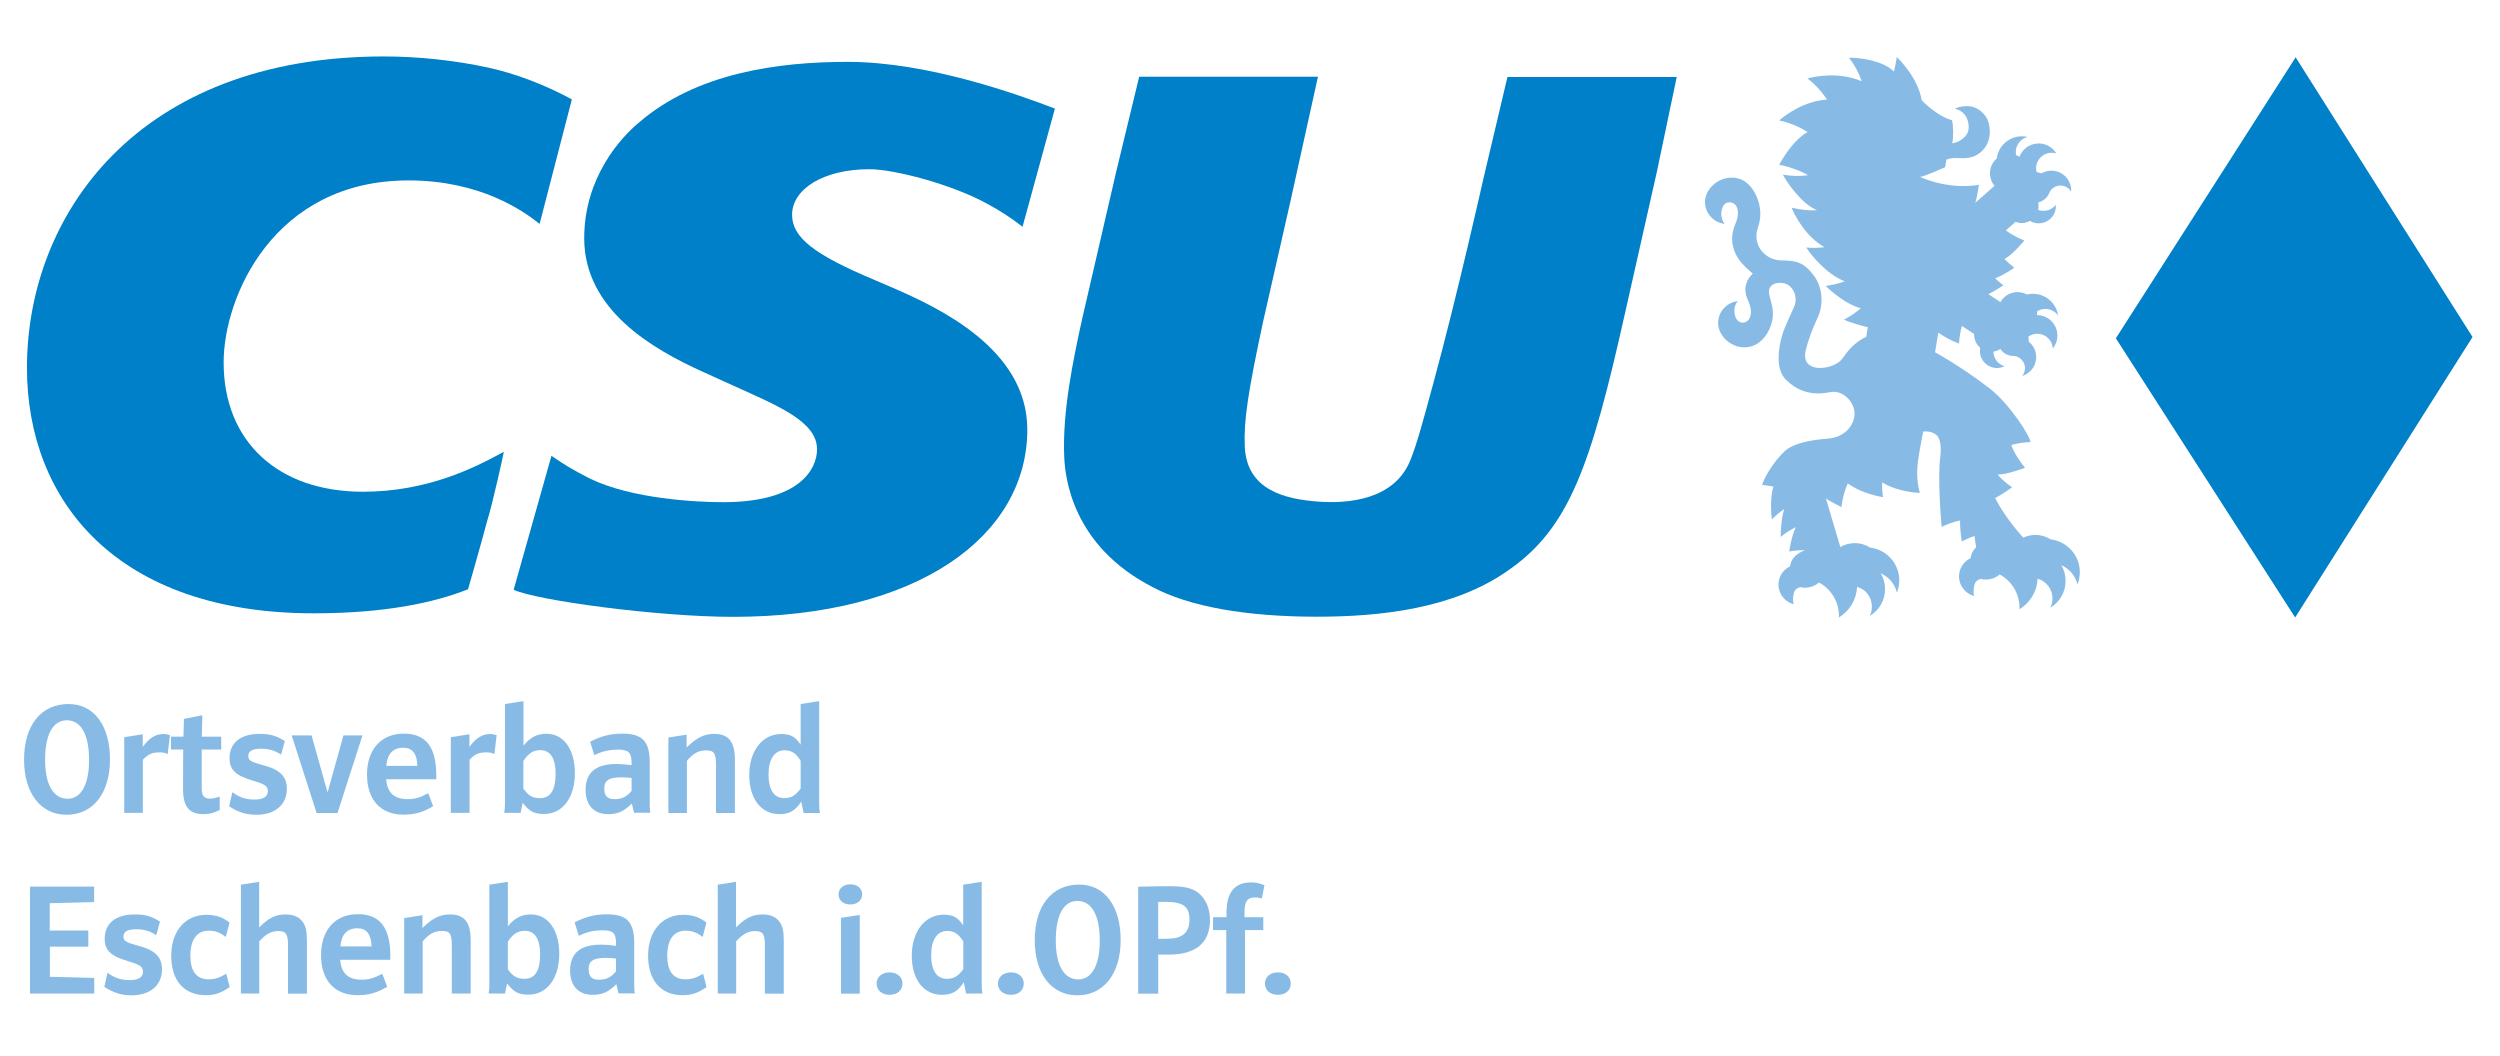 <?xml version="1.0" encoding="utf-8"?>
<!-- Generator: Adobe Illustrator 23.0.4, SVG Export Plug-In . SVG Version: 6.00 Build 0)  -->
<svg version="1.1" id="Logo" xmlns="http://www.w3.org/2000/svg" xmlns:xlink="http://www.w3.org/1999/xlink" x="0px" y="0px"
	 viewBox="0 0 1984.3 838.1" style="enable-background:new 0 0 1984.3 838.1;" xml:space="preserve">
<style type="text/css">
	.st0{fill:#0080C8;}
	.st1{fill:#87BBE6;}
	.st2{enable-background:new    ;}
</style>
<g>
	<polyline class="st0" points="1822.1,45.5 1962.5,267.5 1821.7,490.1 1679.4,268.5 1822.1,45.5 	"/>
	<path class="st0" d="M1330.9,60.9l-15.8,75.4L1290,247.7c-27.4,122.7-44.6,172-93.6,205.5c-42.7,29.9-100.7,36.3-151.1,36.3
		c-56.1,0-101.5-8-130.6-23.6c-63.9-32.9-69.3-87.2-70-103.3c-1.5-35.3,6.7-75.4,14.4-110.2l27-116.7l18.1-74.8h141.9l-22.1,100
		l-21.5,94.6c-11.8,55.1-15.4,78.4-14.5,98.8c1.5,35.3,32.9,41.8,57.7,43.8c24.3,1.9,61.2-1.3,73.8-33c5.3-13.4,9.2-27.9,18.5-62.1
		c18.6-68.3,39.4-161.1,39.4-161.1l19.1-80.8h134.4"/>
	<path class="st1" d="M1417.1,300.9c9.3,9.6,20.9,13.3,35.2,10.4c11.1-2.3,19.9,8.7,19.7,17.1c-0.1,8.3-6.9,18.6-20.9,19.7
		c-17.1,1.3-26.6,4.5-31.8,7.9c-6.7,4.3-17.4,19-20.7,28.8c-0.1,0.2,6,0.7,9,1.4c-2.5,7.9-2.1,20-1.2,26c3-3.1,6.3-5.8,9.9-8.2
		c-1.8,3.9-3.1,16-2.9,22.1c3.7-3,7.7-5.6,12-7.7c-3.6,7.1-5.2,19.1-5.2,19.3c4.1-0.7,8.3-1.1,12.5-1c-7.9,2.9-11.3,7.7-11.9,12.8
		c-5.4,2.6-9.2,8.1-9.2,14.5c0,7.5,5.2,13.8,12.1,15.6c-1-3.1-0.5-8.7,1.1-11.1c1.1-1.3,2.6-2.2,4.4-2.5c3.2,1.1,9.5,0.6,14.6-3.6
		c9.4,5.1,15.8,15,15.8,26.4c0,0.4,0,0.8,0,1.3c8.3-5.1,13.9-14,14.4-24.3l0,0c11.9,3.5,13.7,16.5,10,23.1
		c7.3-4.3,12.2-12.2,12.2-21.3c0-4.6-1.2-8.8-3.4-12.5c6.4,2.8,11.2,8.4,12.8,15.3c1.2-3,1.9-6.3,1.9-9.7
		c0-13.5-10.1-24.5-23.2-26.1c-3.5-2.2-7.6-3.5-12.1-3.5c-4.2,0-8.1,1.1-11.5,3.1l-11.4-38.5c3.6,2.5,12.2,6.7,12.3,6.8
		c0.7-6.3,2.3-12.6,5-18.8c12.4,8.9,27.8,10.8,28,10.9c-0.6-3.8-0.8-7.7-0.7-11.7c13.1,8,29.7,8.3,29.9,8.3
		c-3.4-12.2-2-23.2-0.3-32.7s2.7-15.3,3-16c0.8,0,6.5-0.7,10.5,2.8s3.6,12.7,3.1,16.9c-2.5,17.7,1,55.8,1,56c4.6-2.2,9.5-4,14.7-5.1
		c-0.4,6.1,1.3,16.5,1.3,16.7c3.2-1.7,6.6-3.2,10.2-4.4c0.2,3,0.6,5.9,1.2,8.9v0.1c-2.4,2.2-4,5.2-4.4,8.6
		c-5.4,2.6-9.2,8.1-9.2,14.5c0,7.5,5.2,13.8,12.1,15.6c-1-2.2-0.6-8.4,1.1-11.1c1.1-1.3,2.6-2.2,4.4-2.5c2.8,1.2,10.7,0.5,14.6-3.6
		c9.4,5.1,15.8,15,15.8,26.4c0,0.4,0,0.8,0,1.3c8.3-5.1,13.9-14,14.4-24.3l0,0c6.8,2,11.8,8.2,11.8,15.7c0,2.7-0.6,5.2-1.8,7.4
		c7.3-4.3,12.2-12.2,12.2-21.3c0-4.6-1.2-8.8-3.4-12.5c6.4,2.8,11.2,8.4,12.8,15.3c1.2-3,1.9-6.3,1.9-9.7
		c0-13.5-10.1-24.5-23.2-26.1c-3.5-2.2-7.6-3.5-12.1-3.5c-3.4,0-6.7,0.8-9.6,2.1c0,0-13.8-14.6-22.3-31.4c4.6-2.2,13.4-8.4,13.5-8.5
		c-4.2-2.8-8.1-6.2-11.6-10.1c7.8,0,21.6-5.3,21.8-5.4c-4.2-4.9-9.2-12.9-10.9-18.1c5.1-1.4,10.1-2.1,15.2-2.3
		c0-4.4-16.6-30.4-32.4-42.6c-22.8-17.6-43.3-28.7-43.3-28.7l0,0l2.6-15.6c4.8,3.5,10.1,6.3,15.9,8.5c0.2,0.1,0.4,0.1,0.5,0.2
		c0.3-4.7,1-9.3,2.3-14l9.7,6.4c-0.1,2,0.3,4.1,1.2,6.1c0.9,1.9,2.1,3.5,3.6,4.8c-0.1,0.6-0.2,1.3-0.2,2c-0.3,7.5,5.5,13.8,13,14.1
		c2.3,0.1,4.5-0.4,6.5-1.4c-5.1-1.5-8.7-6.2-8.8-11.6c1.2-0.2,2.5-0.5,3.7-1.1c0.7-0.3,1.3-0.6,1.8-1c2.2,3.3,5.8,5.3,9.6,5.5
		c0.3,0,0.5,0,0.8,0l0,0c3.5,0.2,6.7,2.3,8.3,5.7c1.6,3.5,0.9,7.4-1.4,10.2c0.6-0.2,1.3-0.4,1.9-0.7c7.9-3.5,11.4-12.8,7.9-20.7
		c-1.1-2.4-2.7-4.3-4.6-5.9l0,0c0.1-1.3,0-2.6-0.3-3.9c0.6-0.4,1.3-0.8,2.1-1.2c6.2-2.8,13.5,0,16.3,6.2c0.6,1.4,1,2.9,1.1,4.4
		c3.7-4.6,4.8-11.1,2.2-16.9c-2.7-6.1-8.7-9.6-14.9-9.6c0.2-1,0.3-2,0.2-3l0,0c0.5-0.3,1-0.6,1.5-0.8c5.5-2.5,11.9-0.6,15.2,4.2
		c-0.3-1.8-0.8-3.7-1.6-5.4c-4-9-13.9-13.6-23.2-11.3l0,0c-4.1-2.3-9.2-2.6-13.8-0.6c-3.2,1.4-5.6,3.8-7.2,6.6l-9.6-6.3
		c4-1.8,11.8-6.9,11.9-7c-2.3-1.7-4.4-3.6-6.5-5.6c6.2-2.2,15.1-8.2,15.2-8.4c-2.7-2.1-5.3-4.4-7.8-6.9c6.6-3.5,15.7-14.5,15.8-14.7
		c-5.1-2-10.1-4.6-14.7-8l7.7-6.8c1.7,0.7,3.7,1,5.6,0.9c2.1-0.1,4-0.7,5.8-1.7c0.6,0.3,1.1,0.6,1.7,0.9c6.9,2.9,14.8-0.3,17.8-7.1
		c0.9-2.1,1.2-4.4,1-6.5c-3.2,4.2-8.9,5.9-14,4c0.3-1.2,0.4-2.5,0.3-3.8c0-0.7-0.1-1.4-0.3-2.1c3.9-0.9,7-3.5,8.6-7
		c0.1-0.3,0.2-0.5,0.3-0.7l0,0c1.4-3.2,4.6-5.5,8.3-5.7c3.8-0.2,7.3,1.8,9,4.9c0-0.7,0.1-1.4,0-2c-0.5-8.6-7.9-15.2-16.5-14.7
		c-2.6,0.2-5,0.9-7.1,2.2l0,0c-1.2-0.6-2.4-0.9-3.8-1.1c-0.2-0.8-0.3-1.5-0.4-2.3c-0.4-6.8,4.8-12.6,11.6-13
		c1.6-0.1,3.1,0.1,4.5,0.6c-3-5.1-8.7-8.4-15-8c-6.6,0.4-12.1,4.7-14.3,10.5c-0.8-0.5-1.7-0.9-2.7-1.3l0,0c-0.1-0.6-0.2-1.1-0.2-1.7
		c-0.3-6,3.7-11.3,9.3-12.7c-1.8-0.4-3.7-0.6-5.6-0.5c-9.9,0.6-17.7,8.2-18.8,17.6c-3.6,3-5.7,7.7-5.4,12.7c0.2,3.4,1.5,6.6,3.6,9
		c0,0-15.1,13.4-15.2,13.4c1.4-4.3,2.8-14.1,2.8-14.2c-25.3,4.2-46.7-6.3-46.7-6.3c3.1-0.1,18.8-7.2,19.9-7.7c0.4-1.9,0.7-3.9,1-5.9
		c6.7-3.3,13.7,0.9,22.5-3c8.7-3.9,14.2-13.8,11.1-26c-1.9-7.8-9.5-13.3-15.9-13.5c-6.4-0.3-10.1,1.5-11,2c6,1.2,11,6.1,11,15
		c0,8-9.7,12.4-13.1,12.4c1.1-3.2,1-14.5-0.2-18.3c-8.2-2-18.5-10.1-23.9-15.7c-3.3-18.4-18-32.6-19.9-34.4
		c-0.4,3.5-2.1,11.1-2.2,11.5c-9.7-9.5-29.6-11.1-35.7-11c4.4,5.6,7.8,12,10.1,18.7c-18.3-7.7-37.3-3.9-43.1-2.2
		c6.1,4.6,11.4,10.3,15.5,16.8c-17.9,0.9-33.3,12.4-37.9,16.5c8,1.7,15.6,4.8,22.5,9.2c-12.9,7.3-22.4,25.8-22.5,26
		c6.4,1,17.8,5,22.9,8.3c-6.7,0.9-13.4,0.7-20-0.5c2.7,5.4,14.7,23.3,27.2,28.3c-6.8,0.3-13.7-0.4-20.3-2.1
		c2.3,5.6,10.5,22.4,26.1,31.4c-4.8,0.6-9.6,0.7-14.4,0.3c3.2,5.2,15.8,21.1,30.5,26.8c-4.9,1.8-9.9,3-15.1,3.6
		c4.2,4.4,17.2,15.3,27.9,17.7c-4.1,3.6-8.6,6.6-13.4,9.1c5.4,2.7,18.4,6,18.9,6l-1.2,7.6c-7.6,3.7-12.9,8.5-18.5,16.7
		c-4.2,6.3-15.4,9.3-22.4,7.6c-7.9-2-8.6-8.3-7-14.2c1.3-5.7,5.1-16.4,9.1-24.8c5.9-12.4,3.1-25.8-2.4-33.3
		c-8.7-11.8-14.9-12.4-26.2-12.6c-13.6-0.3-23.3-12.8-18.6-26.1c2.5-6.9,3-15.8-1.3-25.2c-2.5-5.5-8.3-14.7-20-14.4
		c-11.6,0.3-20.7,9.9-20.7,19.3c0,9,6.8,16.4,15.6,17.4c-1.7-2.2-2.6-4.9-2.7-7.8c0-2.2,0.8-9.6,6.8-9.3s8.8,7.5,4,18.1
		c-5.1,13,0,22.9,3.6,27.8c0,0,3.1,4.5,10.6,10.6c-3.7,3.7-8.8,10.7-3.7,21.5c5.2,11.2,0.5,17.5-4.1,17.5s-6.6-4.2-6.8-9.3
		c-0.1-2.9,1-5.7,2.7-7.8c-8.7,1-15.6,8.4-15.6,17.4c0,10.3,10.2,19.3,20.7,19.3c9.3,0,16.2-6,20-14.4c5-11.2,2.2-18.4,0.1-26.5
		c-2.2-8,3.9-11.4,11.3-10c7.1,1.4,11.8,10.6,8.2,18.8c-2,4.5-7.4,16-8.8,20.3C1410.7,278,1409.8,293.4,1417.1,300.9z"/>
	<path class="st0" d="M437.7,361.8c10.3,7,15.7,10.5,30.8,18.2c33.2,16,84.3,18.6,105.4,18.6c61.1,0,74.6-26.5,74.6-42
		c0-21.9-30.6-34.3-66-50.3L557.6,295c-39.2-17.8-93.9-48.8-93.9-106c0-48.7,29.8-80.3,42.6-91c46-40.3,111.6-48.9,166.6-48.9
		c64.1,0,136.5,26.4,164.4,37.1L811.6,180c-9-7.1-18.1-12.9-27.9-18.2c-27.9-15.4-73.9-27.5-93.5-27.5c-37,0-61.5,16-61.5,36.2
		c0,17.8,17,31.4,65.2,51.6l15.1,6.5c35.4,15.4,106.4,48.2,106.4,112.3c0,84.8-87.2,148.7-233.5,148.7
		c-59.9,0-156.4-13.1-174.2-21.5L437.7,361.8"/>
	<path class="st0" d="M386.4,414.5c-4.2,16-14.9,53.2-14.9,53.2c-26.9,10.7-66,19.1-122.6,19.1c-155.7,0-227.5-88.7-227.5-194.9
		c0-121,87.4-247.1,283.4-247.1c26.9,0,56.3,3.1,82.4,8.8c22,4.7,46.2,14.1,66.7,25.3l-25.6,98.8c-12.7-10.1-46.8-34.5-104.1-34.5
		c-106.8,0-146.7,92.3-146.7,144.5c0,62.9,43.3,102.6,110.5,102.6c51.7,0,89.2-19.3,111.9-31.7C400,358.6,391.4,398.5,386.4,414.5"
		/>
</g>
<g class="st2">
	<path class="st1" d="M87.3,602.8c0,26.8-13.5,43.9-34.4,43.9c-20.6,0-33.8-17.1-33.8-43.7c0-27.4,13.5-44.2,35.4-44.2
		C74.6,558.8,87.3,575.9,87.3,602.8z M35.8,603c0,19.7,6.5,31,17.9,31c10.7,0,17-11.4,17-30.7c0-20.3-6.4-31.6-17.7-31.6
		C42,571.7,35.8,583.1,35.8,603z"/>
	<path class="st1" d="M98.6,585.1l14.7-2.3v10c5.3-7.2,10.2-10.2,16.6-10.2c1.7,0,2.8,0.3,5,0.9l-1.8,15.1c-2.2-1.1-3.3-1.4-6.4-1.4
		c-6,0-9,1.3-13.3,5.8v42.2H98.6V585.1z"/>
	<path class="st1" d="M174.5,642.8c-4.7,2.5-8.1,3.4-13.1,3.4c-11.3,0-16.1-6-16.1-19.8c0-7.1,0.1-31.5,0.1-31.5h-9.7v-10.2h9.9
		l0.4-14.1l14.6-2.9l-0.4,17h15.4v10.2h-15.5V625c0,6.7,1.7,8.9,6.6,8.9c2.4,0,4.1-0.4,7.7-1.7V642.8z"/>
	<path class="st1" d="M184.4,628.8c6,4.3,10.7,5.8,17.9,5.8c6.7,0,10.3-2.3,10.3-6.6c0-3.9-2.4-5.7-11.6-8.3
		c-14-4.1-18.8-8.6-18.8-18c0-12.1,8.8-19.2,23.8-19.2c8.4,0,13.2,1.4,20.1,5.7l-3,10.8c-5-3.4-9.5-4.7-16.1-4.7
		c-6.6,0-9.9,1.9-9.9,5.6s1.9,4.8,11.9,7.5c13.2,3.4,18.7,9,18.7,18.7c0,12.6-9.4,20.6-24.1,20.6c-8,0-14.4-1.9-21.7-6.7
		L184.4,628.8z"/>
	<path class="st1" d="M231.5,583.7h15.8l12.7,45.3l12.6-45.3h15.1l-19.8,61.6h-16.6L231.5,583.7z"/>
	<path class="st1" d="M343.8,639.9c-8,4.8-14.6,6.7-23.5,6.7c-18.2,0-29-11.8-29-31.8s11.3-32.5,29.2-32.5
		c17.5,0,25.8,10.5,25.8,33.3v2.9h-39.8c0.8,10.5,6.2,15.8,17,15.8c5.8,0,9.7-1.1,16.4-4.7L343.8,639.9z M331.3,607.9
		c-0.3-9.7-3.9-14.4-11.4-14.4c-8,0-12.6,5-13.3,14.4H331.3z"/>
	<path class="st1" d="M357.9,585.1l14.7-2.3v10c5.3-7.2,10.2-10.2,16.6-10.2c1.7,0,2.8,0.3,5,0.9l-1.8,15.1
		c-2.2-1.1-3.3-1.4-6.4-1.4c-6,0-9,1.3-13.3,5.8v42.2h-14.9V585.1z"/>
	<path class="st1" d="M400.2,645.3c0.5-3.2,0.6-4.1,0.6-7.6v-78.9l14.7-2.3v35.3c5.6-6.7,10.8-9.4,18.3-9.4
		c13.6,0,22.5,12.4,22.5,31.2c0,19.6-9.8,32.5-24.5,32.5c-7.7,0-11.6-2-16.9-8.9l-1.7,8H400.2z M415.5,626c3.9,5.6,7.2,7.5,13.2,7.5
		c8.3,0,12.3-6.5,12.3-19.4c0-12.2-4.2-18.7-12.1-18.7c-5.6,0-9.5,2.5-13.5,8.6V626z"/>
	<path class="st1" d="M503.3,645.3l-1.8-7.5c-6.6,6.4-11.2,8.4-18.8,8.4c-11.3,0-17.9-7.1-17.9-19.2c0-13.7,8-20.6,24.3-20.6
		c4.1,0,7,0.3,12.2,0.9v-1.5c0-8.4-2.3-10.8-10.5-10.8c-7.4,0-12.8,1.3-19.1,4.4l-3.3-10.7c9-4.6,16.4-6.4,25.5-6.4
		c16.1,0,21.8,6.1,21.8,23.2v32c0,2.3,0,3.8,0.1,4.3c0,0.5,0.1,1.9,0.4,3.3H503.3z M501.3,617.5c-3.4-0.4-5.2-0.5-8.1-0.5
		c-9.9,0-13.6,2.4-13.6,9c0,5.7,2.5,8.3,8,8.3c5.8,0,9.3-1.5,13.7-6.5V617.5z"/>
	<path class="st1" d="M530.5,585.4l14.5-2.3v10.2c7.7-7.7,14-10.8,21.8-10.8c11.6,0,16.5,6.2,16.5,20.8v42h-15v-38
		c0-9.5-1.5-11.7-7.9-11.7c-5.8,0-10.2,2.3-15.2,8.3v41.4h-14.7V585.4z"/>
	<path class="st1" d="M637.8,645.3l-1.8-9.1c-4.8,7.4-9.5,10-17.4,10c-14.5,0-23.9-12.2-23.9-31.1c0-19.1,10.4-32.5,25.4-32.5
		c7.4,0,11.3,2.2,15.4,8.5v-32.3l14.7-2.3v81.2c0,3.3,0.1,4.8,0.6,7.6H637.8z M635.5,603.9c-3.6-6-7.4-8.4-12.8-8.4
		c-8,0-12.7,7.1-12.7,19.3c0,12.1,4.4,18.7,12.4,18.7c5.5,0,8.9-2,13.1-7.6V603.9z"/>
</g>
<g class="st2">
	<path class="st1" d="M23.8,703.7h50.9V716l-35.2,0.9v21.7h30.6v12.8H39.6v23.9l35.2,0.9v12.4H23.8V703.7z"/>
	<path class="st1" d="M85.3,772.1c6,4.3,10.7,5.8,17.9,5.8c6.7,0,10.3-2.3,10.3-6.6c0-3.9-2.4-5.7-11.6-8.3
		c-14-4.1-18.8-8.6-18.8-18c0-12.1,8.8-19.2,23.8-19.2c8.4,0,13.2,1.4,20.1,5.7l-3,10.8c-5-3.4-9.5-4.7-16.1-4.7
		c-6.6,0-9.9,1.9-9.9,5.6s1.9,4.8,11.9,7.5c13.2,3.4,18.7,9,18.7,18.7c0,12.6-9.4,20.6-24.1,20.6c-8,0-14.4-1.9-21.7-6.7L85.3,772.1
		z"/>
	<path class="st1" d="M182.3,783.5c-7.2,4.8-11.7,6.4-19.1,6.4c-17.1,0-27.3-11.7-27.3-31.2c0-19.7,11.1-32.6,27.9-32.6
		c7.4,0,13,1.9,18.4,6.2l-3,11.4c-4.6-3.6-8.5-5-13.5-5c-9.4,0-14.6,7.1-14.6,19.8c0,12.4,4.8,18.8,14.4,18.8c5,0,8.4-1.1,14.1-4.4
		L182.3,783.5z"/>
	<path class="st1" d="M191.1,702.2l14.6-2.3v36.2c7.7-7.6,13.1-10.3,21.1-10.3c6.1,0,10.8,2,13.6,6.1c2.4,3.6,3.2,7.1,3.2,15.1v41.7
		h-15V750c0-8.6-1.7-11-7.6-11c-5.7,0-9.9,2.3-15.2,8.1v41.5h-14.6V702.2z"/>
	<path class="st1" d="M307.3,783.2c-8,4.8-14.6,6.7-23.5,6.7c-18.2,0-29-11.8-29-31.8s11.3-32.5,29.2-32.5
		c17.5,0,25.8,10.5,25.8,33.3v2.9h-39.8c0.8,10.5,6.2,15.8,17,15.8c5.8,0,9.7-1.1,16.4-4.7L307.3,783.2z M294.9,751.2
		c-0.3-9.7-3.9-14.4-11.4-14.4c-8,0-12.6,5-13.3,14.4H294.9z"/>
	<path class="st1" d="M320.8,728.7l14.5-2.3v10.2c7.7-7.7,14-10.8,21.8-10.8c11.6,0,16.5,6.2,16.5,20.8v42h-15v-38
		c0-9.5-1.5-11.7-7.9-11.7c-5.8,0-10.2,2.3-15.2,8.3v41.4h-14.7V728.7z"/>
	<path class="st1" d="M387.8,788.7c0.5-3.2,0.6-4.1,0.6-7.6v-78.9l14.7-2.3v35.3c5.6-6.7,10.8-9.4,18.3-9.4
		c13.6,0,22.5,12.4,22.5,31.2c0,19.6-9.8,32.5-24.5,32.5c-7.7,0-11.6-2-16.9-8.9l-1.7,8H387.8z M403.2,769.4
		c3.9,5.6,7.2,7.5,13.2,7.5c8.3,0,12.3-6.5,12.3-19.4c0-12.2-4.2-18.7-12.1-18.7c-5.6,0-9.5,2.5-13.5,8.6V769.4z"/>
	<path class="st1" d="M491,788.7l-1.8-7.5c-6.6,6.4-11.2,8.4-18.8,8.4c-11.3,0-17.9-7.1-17.9-19.2c0-13.7,8-20.6,24.3-20.6
		c4.1,0,7,0.3,12.2,0.9v-1.5c0-8.4-2.3-10.8-10.5-10.8c-7.4,0-12.8,1.3-19.1,4.4l-3.3-10.7c9-4.6,16.4-6.4,25.5-6.4
		c16.1,0,21.8,6.1,21.8,23.2v32c0,2.3,0,3.8,0.1,4.3c0,0.5,0.1,1.9,0.4,3.3H491z M488.9,760.8c-3.4-0.4-5.2-0.5-8.1-0.5
		c-9.9,0-13.6,2.4-13.6,9c0,5.7,2.5,8.3,8,8.3c5.8,0,9.3-1.5,13.7-6.5V760.8z"/>
	<path class="st1" d="M560.8,783.5c-7.2,4.8-11.7,6.4-19.1,6.4c-17.1,0-27.3-11.7-27.3-31.2c0-19.7,11.1-32.6,27.9-32.6
		c7.4,0,13,1.9,18.4,6.2l-3,11.4c-4.6-3.6-8.5-5-13.5-5c-9.4,0-14.6,7.1-14.6,19.8c0,12.4,4.8,18.8,14.4,18.8c5,0,8.4-1.1,14.1-4.4
		L560.8,783.5z"/>
	<path class="st1" d="M569.6,702.2l14.6-2.3v36.2c7.7-7.6,13.1-10.3,21.1-10.3c6.1,0,10.8,2,13.6,6.1c2.4,3.6,3.2,7.1,3.2,15.1v41.7
		h-15V750c0-8.6-1.7-11-7.6-11c-5.7,0-9.9,2.3-15.2,8.1v41.5h-14.6V702.2z"/>
	<path class="st1" d="M684.3,709.9c0,4.7-3.8,8-9.4,8c-5.6,0-9.3-3.2-9.3-8c0-4.8,3.8-8,9.5-8C680.5,701.9,684.3,705.2,684.3,709.9z
		 M667.5,728.5l14.9-2.3v62.5h-14.9V728.5z"/>
	<path class="st1" d="M716.3,780.7c0,5.3-4.1,8.9-10.2,8.9c-6.2,0-10.3-3.6-10.3-9c0-5.2,4.2-8.8,10.4-8.8
		C712.2,771.8,716.3,775.5,716.3,780.7z"/>
	<path class="st1" d="M766.8,788.7l-1.8-9.1c-4.8,7.4-9.5,10-17.4,10c-14.5,0-23.9-12.2-23.9-31.1c0-19.1,10.4-32.5,25.4-32.5
		c7.4,0,11.3,2.2,15.4,8.5v-32.3l14.7-2.3V781c0,3.3,0.1,4.8,0.6,7.6H766.8z M764.6,747.3c-3.6-6-7.4-8.4-12.8-8.4
		c-8,0-12.7,7.1-12.7,19.3c0,12.1,4.4,18.7,12.4,18.7c5.5,0,8.9-2,13.1-7.6V747.3z"/>
	<path class="st1" d="M812.6,780.7c0,5.3-4.1,8.9-10.2,8.9c-6.2,0-10.3-3.6-10.3-9c0-5.2,4.2-8.8,10.4-8.8
		C808.5,771.8,812.6,775.5,812.6,780.7z"/>
	<path class="st1" d="M889.5,746.1c0,26.8-13.5,43.9-34.4,43.9c-20.6,0-33.8-17.1-33.8-43.7c0-27.4,13.5-44.2,35.4-44.2
		C876.8,702.2,889.5,719.2,889.5,746.1z M838,746.4c0,19.7,6.5,31,17.9,31c10.7,0,17-11.4,17-30.7c0-20.3-6.4-31.6-17.7-31.6
		C844.2,715,838,726.4,838,746.4z"/>
	<path class="st1" d="M903.5,703.8c16.5-0.4,18.9-0.4,25.1-0.4c11.7,0,17.8,1.5,22.9,5.6c5.6,4.6,8.9,12.3,8.9,21
		c0,18.3-11.1,27.7-32.8,27.7h-8.3v31h-15.9V703.8z M919.4,745.2c10.7,0,14-0.4,17.1-1.8c5.2-2.3,7.6-6.6,7.6-13.5
		c0-10.5-5-14.1-19.7-14.1c-0.9,0-2.8,0-5.1,0.1V745.2z"/>
</g>
<g class="st2">
	<path class="st1" d="M973.2,738.2h-10.4v-10.2h10.7v-3.7c0-16,6.4-23.9,19.6-23.9c3.7,0,6,0.5,10.5,2.2l-2,10.5
		c-2.4-0.6-3.6-0.8-5.3-0.8c-6.2,0-8.5,3-8.5,11.6v4.1h14.9v10.2h-14.5v50.4h-14.9V738.2z"/>
</g>
<g class="st2">
	<path class="st1" d="M1024.5,780.7c0,5.3-4.1,8.9-10.2,8.9c-6.2,0-10.3-3.6-10.3-9c0-5.2,4.2-8.8,10.4-8.8
		C1020.5,771.8,1024.5,775.5,1024.5,780.7z"/>
</g>
</svg>
